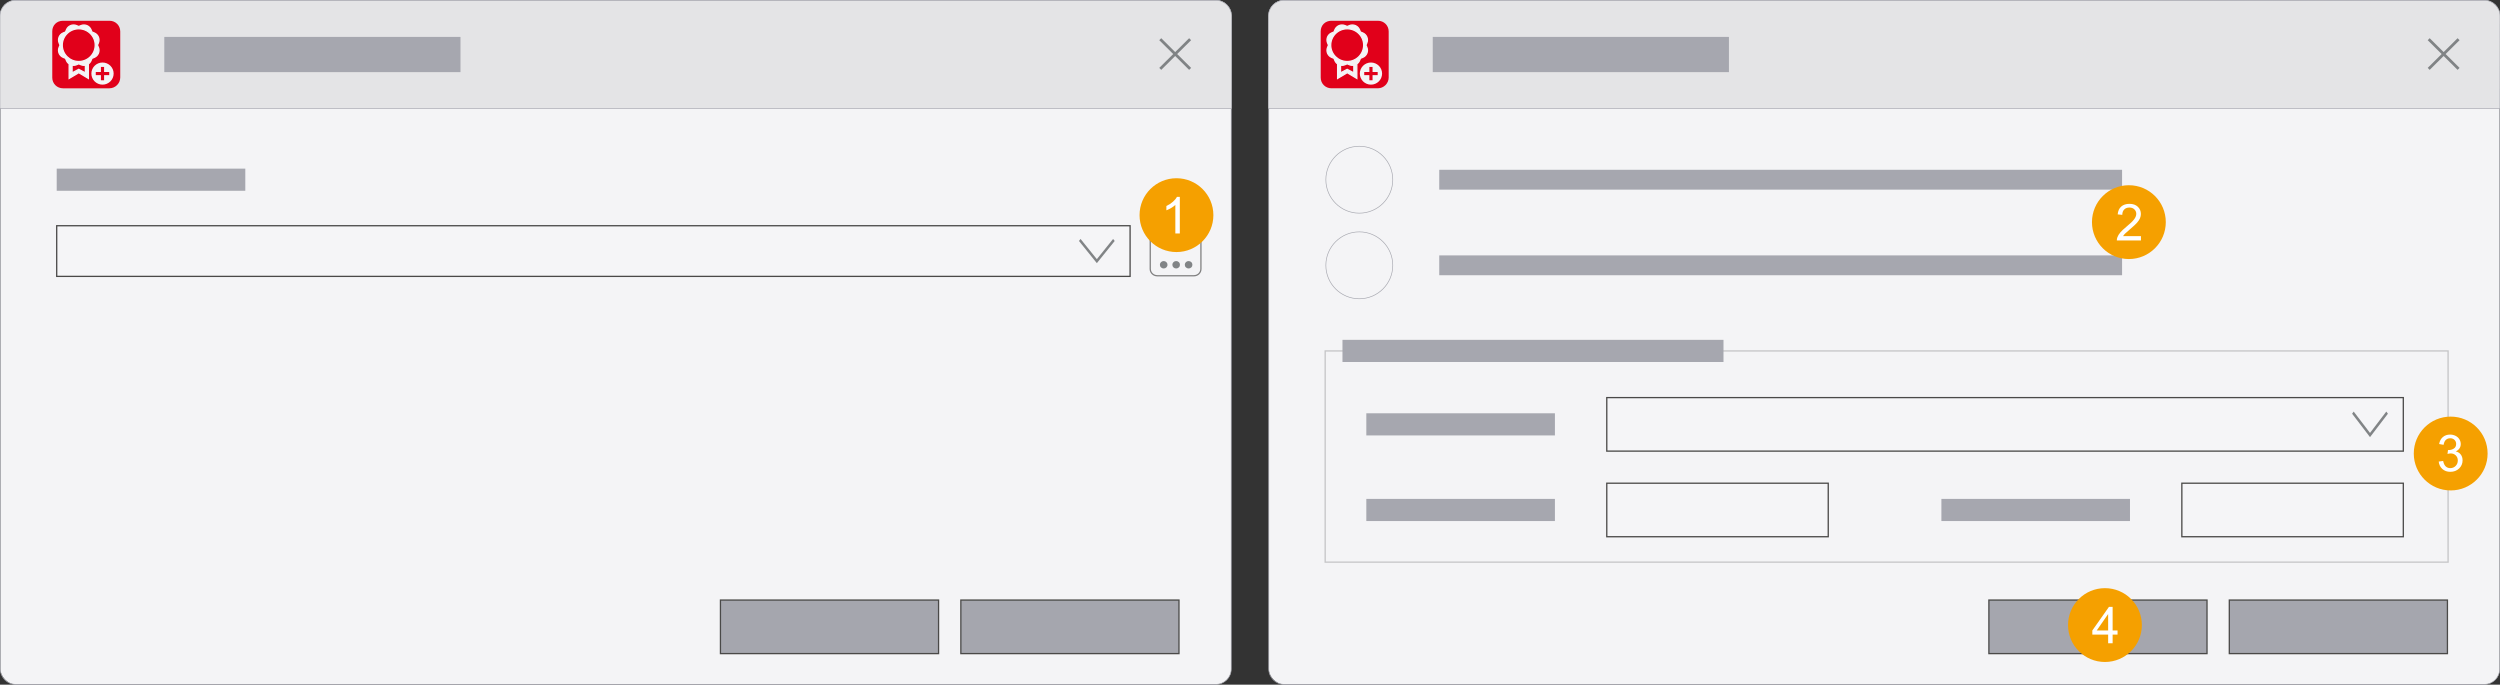 <?xml version="1.0" encoding="UTF-8"?>
<svg xmlns="http://www.w3.org/2000/svg" xmlns:xlink="http://www.w3.org/1999/xlink" viewBox="0 0 1919.99 525.83">
  <rect x="0" y="0" width="1919.99" height="525.83" fill="#333333" stroke="none"/>
  <defs>
    <clipPath id="clippath">
      <rect x="974.16" y="0" width="945.83" height="525.83" style="fill: none;"/>
    </clipPath>
    <clipPath id="clippath-1">
      <rect x="974.16" y="0" width="945.83" height="525.83" style="fill: none;"/>
    </clipPath>
    <clipPath id="clippath-2">
      <rect x="1711.6" y="460.36" width="168.52" height="42.11" style="fill: none;"/>
    </clipPath>
    <clipPath id="clippath-3">
      <rect x="1526.96" y="460.36" width="168.52" height="42.11" style="fill: none;"/>
    </clipPath>
    <clipPath id="clippath-4">
      <rect x="974.16" y="0" width="945.83" height="83.51" style="fill: none;"/>
    </clipPath>
    <clipPath id="clippath-5">
      <polygon points="1853.5 41.5 1876.7 64.55 1899.9 41.5 1876.7 18.45 1853.5 41.5" style="fill: none;"/>
    </clipPath>
    <clipPath id="clippath-6">
      <rect x="1014" y="15.66" width="52.78" height="52.44" style="fill: none;"/>
    </clipPath>
    <clipPath id="clippath-7">
      <rect x="974.16" y="0" width="945.83" height="83.51" style="fill: none;"/>
    </clipPath>
    <clipPath id="clippath-8">
      <rect x="1017.72" y="111.8" width="52.44" height="52.44" style="fill: none;"/>
    </clipPath>
    <clipPath id="clippath-9">
      <rect x="1017.72" y="111.8" width="52.44" height="52.44" style="fill: none;"/>
    </clipPath>
    <clipPath id="clippath-10">
      <rect x="1017.72" y="177.54" width="52.44" height="52.44" style="fill: none;"/>
    </clipPath>
    <clipPath id="clippath-11">
      <rect x="1017.72" y="177.54" width="52.44" height="52.44" style="fill: none;"/>
    </clipPath>
    <clipPath id="clippath-12">
      <rect x="1806.34" y="315.99" width="27.64" height="19.84" style="fill: none;"/>
    </clipPath>
    <clipPath id="clippath-13">
      <rect y="0" width="945.83" height="525.83" style="fill: none;"/>
    </clipPath>
    <clipPath id="clippath-14">
      <rect y="0" width="945.83" height="525.83" style="fill: none;"/>
    </clipPath>
    <clipPath id="clippath-15">
      <rect x="737.43" y="460.36" width="168.52" height="42.11" style="fill: none;"/>
    </clipPath>
    <clipPath id="clippath-16">
      <rect x="552.8" y="460.36" width="168.52" height="42.11" style="fill: none;"/>
    </clipPath>
    <clipPath id="clippath-17">
      <rect y="0" width="945.83" height="83.51" style="fill: none;"/>
    </clipPath>
    <clipPath id="clippath-18">
      <polygon points="879.34 41.5 902.54 64.55 925.74 41.5 902.54 18.45 879.34 41.5" style="fill: none;"/>
    </clipPath>
    <clipPath id="clippath-19">
      <rect x="39.84" y="15.66" width="52.78" height="52.44" style="fill: none;"/>
    </clipPath>
    <clipPath id="clippath-20">
      <rect y="0" width="945.83" height="83.51" style="fill: none;"/>
    </clipPath>
    <clipPath id="clippath-21">
      <rect x="828.57" y="183.42" width="27.59" height="18.78" style="fill: none;"/>
    </clipPath>
    <clipPath id="clippath-22">
      <rect x="882.87" y="173.36" width="39.93" height="38.9" style="fill: none;"/>
    </clipPath>
    <clipPath id="clippath-23">
      <rect x="882.87" y="173.36" width="39.93" height="38.9" style="fill: none;"/>
    </clipPath>
    <clipPath id="clippath-24">
      <rect x="890.64" y="200.35" width="25.26" height="5.97" style="fill: none;"/>
    </clipPath>
    <clipPath id="clippath-25">
      <rect x="874.89" y="136.6" width="57.26" height="57.26" style="fill: none;"/>
    </clipPath>
    <clipPath id="clippath-26">
      <rect x="875.17" y="136.88" width="56.69" height="56.69" style="fill: none;"/>
    </clipPath>
    <clipPath id="clippath-27">
      <rect x="874.89" y="136.6" width="57.26" height="57.26" style="fill: none;"/>
    </clipPath>
    <clipPath id="clippath-28">
      <rect x="1606.34" y="141.97" width="57.26" height="57.26" style="fill: none;"/>
    </clipPath>
    <clipPath id="clippath-29">
      <rect x="1606.63" y="142.25" width="56.69" height="56.69" style="fill: none;"/>
    </clipPath>
    <clipPath id="clippath-30">
      <rect x="1606.34" y="141.97" width="57.26" height="57.26" style="fill: none;"/>
    </clipPath>
    <clipPath id="clippath-31">
      <rect x="1853.49" y="319.67" width="57.26" height="57.26" style="fill: none;"/>
    </clipPath>
    <clipPath id="clippath-32">
      <rect x="1853.77" y="319.96" width="56.69" height="56.69" style="fill: none;"/>
    </clipPath>
    <clipPath id="clippath-33">
      <rect x="1587.96" y="451.42" width="57.26" height="57.26" style="fill: none;"/>
    </clipPath>
    <clipPath id="clippath-34">
      <rect x="1588.24" y="451.7" width="56.69" height="56.69" style="fill: none;"/>
    </clipPath>
  </defs>
  <g id="Hintergrund">
    <g id="Liz_dialogue_flach">
      <g style="clip-path: url(#clippath);">
        <g style="clip-path: url(#clippath-1);">
          <rect x="974.41" y=".25" width="945.33" height="525.33" rx="11.75" ry="11.75" style="fill: #f4f4f6;"/>
          <path d="M1907.99.5c6.34,0,11.5,5.16,11.5,11.5v501.83c0,6.34-5.16,11.5-11.5,11.5h-921.83c-6.34,0-11.5-5.16-11.5-11.5V12c0-6.34,5.16-11.5,11.5-11.5h921.83ZM1907.99,0h-921.83c-6.6,0-12,5.4-12,12v501.83c0,6.6,5.4,12,12,12h921.83c6.6,0,12-5.4,12-12V12C1919.99,5.4,1914.59,0,1907.99,0" style="fill: #a6a7af;"/>
        </g>
        <g style="clip-path: url(#clippath-2);">
          <rect x="1712.1" y="460.86" width="167.52" height="41.11" style="fill: #a5a6ae;"/>
          <rect x="1712.1" y="460.86" width="167.52" height="41.11" style="fill: none; stroke: #4a4948; stroke-miterlimit: 10;"/>
        </g>
        <g style="clip-path: url(#clippath-3);">
          <rect x="1527.46" y="460.86" width="167.52" height="41.11" style="fill: #a5a6ae;"/>
          <rect x="1527.46" y="460.86" width="167.52" height="41.11" style="fill: none; stroke: #4a4948; stroke-miterlimit: 10;"/>
        </g>
        <g style="clip-path: url(#clippath-4);">
          <path d="M1919.95,68.1v15.16l.04-71.01c0-6.6-5.4-12-12-12h-921.83c-6.6,0-12,5.4-12,12l-.04,71.01h945.83" style="fill: #e4e4e6;"/>
          <path d="M1919.95,68.1v15.16l.04-71.01c0-6.6-5.4-12-12-12h-921.83c-6.6,0-12,5.4-12,12l-.04,71.01h945.83" style="fill: none; stroke: #a6a7af; stroke-linecap: round; stroke-linejoin: bevel; stroke-width: .5px;"/>
        </g>
        <g style="clip-path: url(#clippath-5);">
          <polygon points="1888.94 52.14 1878.22 41.5 1888.94 30.86 1887.41 29.34 1876.7 39.99 1865.99 29.34 1864.46 30.86 1875.18 41.5 1864.46 52.14 1865.99 53.66 1876.7 43.01 1887.41 53.66 1888.94 52.14" style="fill: #808385;"/>
        </g>
        <g style="clip-path: url(#clippath-6);">
          <path d="M1014.29,41.82c0-5.91,0-11.83,0-17.74,0-4.67,3.48-8.13,8.18-8.13,11.94,0,23.88,0,35.82,0,4.57,0,8.21,3.62,8.21,8.17,0,11.79,0,23.59,0,35.38,0,4.57-3.77,8.31-8.36,8.31-11.87,0-23.74,0-35.61,0-4.58,0-8.23-3.6-8.23-8.15,0-5.95,0-11.9,0-17.85" style="fill: #e1001a;"/>
          <path d="M1049,34.68l.73-1.75c1.24-2.97-.19-6.41-3.18-7.64l-1.75-.72-.73-1.75c-1.24-2.97-4.69-4.4-7.67-3.17l-1.75.72-1.75-.72c-2.99-1.23-6.44.2-7.67,3.17l-.73,1.75-1.75.72c-2.98,1.23-4.42,4.67-3.18,7.64l.73,1.75-.73,1.74c-1.24,2.97.19,6.41,3.18,7.64l1.75.72.73,1.75c.44,1.07,1.18,1.94,2.08,2.56h-.02v11.12l7.37-4.41,7.37,4.41v-11.12h-.02c.9-.62,1.63-1.49,2.08-2.56l.73-1.75,1.75-.72c2.98-1.23,4.42-4.67,3.18-7.64l-.73-1.74ZM1039.76,55.98l-5.12-2.72-5.12,2.72v-5.94c1.1.22,2.26.13,3.37-.33l1.44-.6h.03s.28-.13.28-.13l.28.12h.03s1.44.61,1.44.61c1.1.46,2.27.55,3.37.33v5.94ZM1034.64,47.26c-7,0-12.67-5.63-12.67-12.58s5.67-12.58,12.67-12.58,12.66,5.63,12.66,12.58-5.67,12.58-12.66,12.58" style="fill: #f4f4f6;"/>
          <path d="M1049,34.68l.73-1.75c1.24-2.97-.19-6.41-3.18-7.64l-1.75-.72-.73-1.75c-1.24-2.97-4.69-4.4-7.67-3.17l-1.75.72-1.75-.72c-2.99-1.23-6.44.2-7.67,3.17l-.73,1.75-1.75.72c-2.99,1.23-4.42,4.67-3.18,7.64l.73,1.75-.73,1.74c-1.24,2.97.19,6.41,3.18,7.64l1.75.72.73,1.75c.44,1.07,1.18,1.94,2.08,2.56h-.02v11.12l7.37-4.41,7.37,4.41v-11.12h-.02c.9-.62,1.63-1.49,2.08-2.56l.73-1.75,1.75-.72c2.99-1.23,4.42-4.67,3.18-7.64l-.73-1.74ZM1039.76,55.98l-5.13-2.72-5.12,2.72v-5.94c1.1.22,2.26.13,3.37-.33l1.44-.6h.03s.28-.13.28-.13l.28.12h.03s1.44.61,1.44.61c1.11.46,2.27.55,3.37.33v5.94ZM1034.64,47.26c-7,0-12.67-5.63-12.67-12.59s5.67-12.58,12.67-12.58,12.66,5.63,12.66,12.58-5.67,12.59-12.66,12.59Z" style="fill: none; stroke: #f4f4f6; stroke-miterlimit: 10; stroke-width: 1px;"/>
          <path d="M1052.89,48.01c-4.72,0-8.55,3.8-8.55,8.5s3.83,8.5,8.55,8.5,8.55-3.8,8.55-8.5-3.83-8.5-8.55-8.5M1058.06,57.72h-3.95v3.93h-2.43v-3.93h-3.95v-2.41h3.95v-3.93h2.43v3.93h3.95v2.41Z" style="fill: #f4f4f6;"/>
        </g>
        <g style="clip-path: url(#clippath-7);">
          <rect x="1100.35" y="28.35" width="227.47" height="27.05" style="fill: #a6a7af;"/>
        </g>
      </g>
    </g>
    <rect x="1105.34" y="130.4" width="524.41" height="15.24" style="fill: #a6a7af;"/>
    <g id="button_radio">
      <g style="clip-path: url(#clippath-8);">
        <g style="clip-path: url(#clippath-9);">
          <path d="M1043.94,163.7c-14.16,0-25.69-11.52-25.69-25.69s11.52-25.69,25.69-25.69,25.69,11.52,25.69,25.69-11.52,25.69-25.69,25.69" style="fill: #f4f4f6;"/>
          <path d="M1043.94,112.58c14.03,0,25.44,11.41,25.44,25.44s-11.41,25.44-25.44,25.44-25.44-11.41-25.44-25.44,11.41-25.44,25.44-25.44M1043.94,112.08c-14.32,0-25.94,11.61-25.94,25.94s11.61,25.94,25.94,25.94,25.94-11.61,25.94-25.94-11.61-25.94-25.94-25.94" style="fill: #a6a7af;"/>
        </g>
      </g>
    </g>
    <rect x="1105.34" y="196.14" width="524.41" height="15.24" style="fill: #a6a7af;"/>
    <g id="button_radio-2" data-name="button_radio">
      <g style="clip-path: url(#clippath-10);">
        <g style="clip-path: url(#clippath-11);">
          <path d="M1043.94,229.45c-14.16,0-25.69-11.52-25.69-25.69s11.52-25.69,25.69-25.69,25.69,11.52,25.69,25.69-11.52,25.69-25.69,25.69" style="fill: #f4f4f6;"/>
          <path d="M1043.94,178.32c14.03,0,25.44,11.41,25.44,25.44s-11.41,25.44-25.44,25.44-25.44-11.41-25.44-25.44,11.41-25.44,25.44-25.44M1043.94,177.82c-14.32,0-25.94,11.61-25.94,25.94s11.61,25.94,25.94,25.94,25.94-11.61,25.94-25.94-11.61-25.94-25.94-25.94" style="fill: #a6a7af;"/>
        </g>
      </g>
    </g>
    <rect x="1017.72" y="269.51" width="862.4" height="162.21" style="fill: none; stroke: #c5c5c7; stroke-miterlimit: 10;"/>
    <rect x="1031.01" y="261" width="292.63" height="17.01" style="fill: #a6a7af;"/>
    <rect x="1234" y="305.35" width="611.73" height="41.11" style="fill: #f5f5f7; stroke: #4a4948; stroke-miterlimit: 10;"/>
    <rect x="1049.33" y="317.4" width="144.84" height="17.01" style="fill: #a6a7af;"/>
    <rect x="1049.33" y="383.15" width="144.84" height="17.01" style="fill: #a6a7af;"/>
    <g id="Chevron_single_oslo">
      <g style="clip-path: url(#clippath-12);">
        <polygon points="1820.16 332.49 1807.63 316.09 1806.41 317.73 1820.16 335.72 1833.91 317.73 1832.66 316.09 1820.16 332.49" style="fill: #818486;"/>
      </g>
    </g>
    <rect x="1234" y="371.1" width="170.08" height="41.11" style="fill: #f5f5f7; stroke: #4a4948; stroke-miterlimit: 10;"/>
    <rect x="1490.98" y="383.15" width="144.84" height="17.01" style="fill: #a6a7af;"/>
    <rect x="1675.65" y="371.1" width="170.08" height="41.11" style="fill: #f5f5f7; stroke: #4a4948; stroke-miterlimit: 10;"/>
  </g>
  <g id="Ebene_3" data-name="Ebene 3">
    <g id="Liz_dialogue_flach-2" data-name="Liz_dialogue_flach">
      <g style="clip-path: url(#clippath-13);">
        <g style="clip-path: url(#clippath-14);">
          <rect x=".25" y=".25" width="945.33" height="525.33" rx="11.75" ry="11.75" style="fill: #f4f4f6;"/>
          <path d="M933.83.5c6.34,0,11.5,5.16,11.5,11.5v501.83c0,6.34-5.16,11.5-11.5,11.5H12c-6.34,0-11.5-5.16-11.5-11.5V12C.5,5.66,5.66.5,12,.5h921.83ZM933.83,0H12C5.4,0,0,5.4,0,12v501.83c0,6.6,5.4,12,12,12h921.83c6.6,0,12-5.4,12-12V12C945.83,5.4,940.43,0,933.83,0" style="fill: #a6a7af;"/>
        </g>
        <g style="clip-path: url(#clippath-15);">
          <rect x="737.93" y="460.87" width="167.52" height="41.11" style="fill: #a5a6ae;"/>
          <rect x="737.93" y="460.86" width="167.52" height="41.11" style="fill: none; stroke: #4a4948; stroke-miterlimit: 10;"/>
        </g>
        <g style="clip-path: url(#clippath-16);">
          <rect x="553.3" y="460.87" width="167.52" height="41.11" style="fill: #a5a6ae;"/>
          <rect x="553.3" y="460.86" width="167.52" height="41.11" style="fill: none; stroke: #4a4948; stroke-miterlimit: 10;"/>
        </g>
        <g style="clip-path: url(#clippath-17);">
          <path d="M945.79,68.1v15.16l.04-71.01c0-6.6-5.4-12-12-12H12C5.4.25,0,5.65,0,12.25l-.04,71.01h945.83" style="fill: #e4e4e6;"/>
          <path d="M945.79,68.1v15.16l.04-71.01c0-6.6-5.4-12-12-12H12C5.4.25,0,5.65,0,12.25l-.04,71.01h945.83" style="fill: none; stroke: #a6a7af; stroke-linecap: round; stroke-linejoin: bevel; stroke-width: .5px;"/>
        </g>
        <g style="clip-path: url(#clippath-18);">
          <polygon points="914.78 52.14 904.06 41.5 914.77 30.86 913.25 29.34 902.54 39.99 891.83 29.34 890.3 30.86 901.02 41.5 890.3 52.14 891.82 53.66 902.54 43.01 913.25 53.66 914.78 52.14" style="fill: #808385;"/>
        </g>
        <g style="clip-path: url(#clippath-19);">
          <path d="M40.13,41.82c0-5.91,0-11.83,0-17.74,0-4.67,3.48-8.13,8.18-8.13,11.94,0,23.88,0,35.82,0,4.57,0,8.21,3.62,8.21,8.17,0,11.79,0,23.59,0,35.38,0,4.57-3.77,8.31-8.36,8.32-11.87,0-23.74,0-35.61,0-4.58,0-8.23-3.6-8.23-8.15,0-5.95,0-11.9,0-17.85" style="fill: #e1001a;"/>
          <path d="M74.83,34.68l.73-1.75c1.24-2.97-.19-6.41-3.18-7.64l-1.75-.72-.73-1.75c-1.24-2.97-4.69-4.4-7.67-3.17l-1.75.72-1.75-.72c-2.99-1.23-6.44.2-7.67,3.17l-.73,1.75-1.75.72c-2.99,1.23-4.42,4.67-3.18,7.64l.73,1.75-.73,1.74c-1.24,2.97.19,6.41,3.18,7.64l1.75.72.73,1.75c.44,1.07,1.18,1.94,2.08,2.56h-.02v11.12l7.37-4.41,7.37,4.41v-11.12h-.02c.9-.62,1.63-1.49,2.08-2.56l.73-1.75,1.75-.72c2.99-1.23,4.42-4.67,3.18-7.64l-.73-1.74ZM65.6,55.98l-5.12-2.72-5.12,2.72v-5.94c1.1.22,2.26.13,3.37-.33l1.44-.6h.03s.28-.13.28-.13l.28.12h.03s1.44.61,1.44.61c1.1.46,2.27.55,3.37.33v5.94ZM60.48,47.26c-7,0-12.67-5.63-12.67-12.58s5.67-12.58,12.67-12.58,12.66,5.63,12.66,12.58-5.67,12.58-12.66,12.58" style="fill: #f4f4f6;"/>
          <path d="M74.83,34.68l.73-1.75c1.24-2.97-.19-6.41-3.18-7.64l-1.75-.72-.73-1.75c-1.24-2.97-4.69-4.4-7.67-3.17l-1.75.72-1.75-.72c-2.99-1.23-6.44.2-7.67,3.17l-.73,1.75-1.75.72c-2.99,1.23-4.42,4.67-3.18,7.64l.73,1.75-.73,1.74c-1.24,2.97.19,6.41,3.18,7.64l1.75.72.73,1.75c.44,1.07,1.18,1.94,2.08,2.56h-.02v11.12l7.37-4.41,7.37,4.41v-11.12h-.02c.9-.62,1.63-1.49,2.08-2.56l.73-1.75,1.75-.72c2.99-1.23,4.42-4.67,3.18-7.64l-.73-1.74ZM65.6,55.98l-5.13-2.72-5.12,2.72v-5.94c1.1.22,2.26.13,3.37-.33l1.44-.6h.03s.28-.13.28-.13l.28.12h.03s1.44.61,1.44.61c1.11.46,2.27.55,3.37.33v5.94ZM60.48,47.26c-7,0-12.67-5.63-12.67-12.59s5.67-12.58,12.67-12.58,12.66,5.63,12.66,12.58-5.67,12.59-12.66,12.59Z" style="fill: none; stroke: #f4f4f6; stroke-miterlimit: 10; stroke-width: 1px;"/>
          <path d="M78.73,48.01c-4.72,0-8.55,3.8-8.55,8.5s3.83,8.5,8.55,8.5,8.55-3.8,8.55-8.5-3.83-8.5-8.55-8.5M83.89,57.72h-3.95v3.93h-2.43v-3.93h-3.95v-2.41h3.95v-3.93h2.43v3.93h3.95v2.41Z" style="fill: #f4f4f6;"/>
        </g>
        <g style="clip-path: url(#clippath-20);">
          <rect x="126.18" y="28.35" width="227.47" height="27.05" style="fill: #a6a7af;"/>
        </g>
      </g>
    </g>
    <rect x="43.55" y="129.51" width="144.84" height="17.01" style="fill: #a6a7af;"/>
    <rect x="43.55" y="173.36" width="824.35" height="38.9" style="fill: #f5f5f7; stroke: #4a4948; stroke-miterlimit: 10;"/>
    <g id="Chevron_single_oslo-2" data-name="Chevron_single_oslo">
      <g style="clip-path: url(#clippath-21);">
        <polygon points="842.37 199.04 829.86 183.52 828.64 185.07 842.37 202.1 856.09 185.07 854.85 183.52 842.37 199.04" style="fill: #818486;"/>
      </g>
    </g>
    <g id="Button_path">
      <g style="clip-path: url(#clippath-22);">
        <g style="clip-path: url(#clippath-23);">
          <path d="M916.93,211.78h-28.17c-2.97,0-5.38-2.35-5.38-5.24v-27.45c0-2.9,2.41-5.24,5.38-5.24h28.17c2.97,0,5.38,2.35,5.38,5.24v27.45c0,2.9-2.41,5.24-5.38,5.24Z" style="fill: none; stroke: gray; stroke-miterlimit: 10; stroke-width: .99px;"/>
        </g>
        <g style="clip-path: url(#clippath-24);">
          <path d="M895.78,201.32c.57.56.85,1.23.85,2.02s-.29,1.47-.85,2.02c-.57.55-1.26.83-2.07.83s-1.51-.28-2.07-.83c-.57-.55-.85-1.23-.85-2.02s.29-1.47.85-2.02c.57-.55,1.26-.83,2.07-.83s1.5.28,2.07.83M905.35,201.32c-.57-.55-1.26-.83-2.07-.83s-1.5.28-2.07.83c-.57.56-.85,1.23-.85,2.02s.29,1.47.85,2.02c.57.55,1.26.83,2.07.83s1.51-.28,2.07-.83c.57-.55.85-1.23.85-2.02s-.28-1.47-.85-2.02M914.91,201.32c-.57-.55-1.26-.83-2.07-.83s-1.5.28-2.07.83c-.57.56-.85,1.23-.85,2.02s.28,1.47.85,2.02c.57.55,1.26.83,2.07.83s1.51-.28,2.07-.83c.57-.55.85-1.23.85-2.02s-.28-1.47-.85-2.02" style="fill: #818486;"/>
        </g>
      </g>
    </g>
  </g>
  <g id="Ebene_2" data-name="Ebene 2">
    <g id="Num_1">
      <g style="clip-path: url(#clippath-25);">
        <g style="clip-path: url(#clippath-26);">
          <path d="M931.87,165.23c0,15.65-12.69,28.35-28.35,28.35s-28.35-12.69-28.35-28.35,12.69-28.35,28.35-28.35,28.35,12.69,28.35,28.35" style="fill: #f5a000;"/>
        </g>
        <g style="clip-path: url(#clippath-27);">
          <path d="M906.1,179.29h-3.44v-21.91c-.83.79-1.91,1.58-3.26,2.37-1.34.79-2.55,1.38-3.62,1.78v-3.32c1.92-.9,3.6-2,5.04-3.28,1.44-1.29,2.46-2.53,3.06-3.74h2.22v28.11Z" style="fill: #fff;"/>
        </g>
      </g>
    </g>
    <g id="Num_2">
      <g style="clip-path: url(#clippath-28);">
        <g style="clip-path: url(#clippath-29);">
          <path d="M1663.32,170.6c0,15.65-12.69,28.35-28.35,28.35s-28.35-12.69-28.35-28.35,12.69-28.35,28.35-28.35,28.35,12.69,28.35,28.35" style="fill: #f5a000;"/>
        </g>
        <g style="clip-path: url(#clippath-30);">
          <path d="M1644.23,181.35v3.31h-18.51c-.03-.83.11-1.62.4-2.39.47-1.26,1.23-2.5,2.26-3.73,1.04-1.22,2.54-2.64,4.5-4.24,3.04-2.5,5.1-4.47,6.17-5.93,1.07-1.46,1.6-2.83,1.6-4.13,0-1.36-.49-2.51-1.46-3.45-.97-.94-2.24-1.4-3.81-1.4-1.66,0-2.98.5-3.97,1.49-.99.99-1.5,2.37-1.51,4.13l-3.53-.36c.24-2.64,1.15-4.64,2.73-6.03,1.58-1.38,3.7-2.07,6.36-2.07s4.81.74,6.38,2.24c1.57,1.49,2.35,3.34,2.35,5.54,0,1.12-.23,2.22-.69,3.31-.46,1.08-1.22,2.22-2.28,3.42-1.06,1.2-2.83,2.84-5.3,4.93-2.06,1.73-3.39,2.91-3.97,3.52-.59.62-1.07,1.24-1.45,1.86h13.73Z" style="fill: #fff;"/>
        </g>
      </g>
    </g>
    <g id="Num_3">
      <g style="clip-path: url(#clippath-31);">
        <g style="clip-path: url(#clippath-32);">
          <path d="M1910.47,348.3c0,15.65-12.69,28.35-28.35,28.35s-28.35-12.69-28.35-28.35,12.69-28.35,28.35-28.35,28.35,12.69,28.35,28.35" style="fill: #f5a000;"/>
        </g>
        <path d="M1872.89,354.48l3.44-.46c.39,1.95,1.07,3.35,2.01,4.21.95.86,2.1,1.29,3.47,1.29,1.62,0,2.98-.56,4.1-1.68,1.11-1.12,1.67-2.51,1.67-4.16s-.52-2.88-1.55-3.91c-1.03-1.02-2.34-1.54-3.93-1.54-.65,0-1.46.13-2.43.38l.38-3.02c.23.03.41.04.55.04,1.46,0,2.78-.38,3.95-1.15,1.17-.76,1.76-1.94,1.76-3.53,0-1.26-.43-2.3-1.28-3.13-.85-.83-1.96-1.24-3.3-1.24s-2.45.42-3.34,1.26-1.46,2.1-1.72,3.78l-3.44-.61c.42-2.3,1.38-4.09,2.87-5.36,1.49-1.27,3.34-1.9,5.56-1.9,1.53,0,2.93.33,4.22.98s2.27,1.55,2.95,2.68c.68,1.13,1.02,2.34,1.02,3.61s-.32,2.31-.97,3.3-1.61,1.78-2.88,2.37c1.65.38,2.94,1.17,3.86,2.38.92,1.2,1.38,2.71,1.38,4.52,0,2.44-.89,4.52-2.67,6.22-1.78,1.7-4.04,2.55-6.76,2.55-2.46,0-4.5-.73-6.12-2.2-1.62-1.46-2.55-3.36-2.78-5.69Z" style="fill: #fff;"/>
      </g>
    </g>
    <g id="Num_4">
      <g style="clip-path: url(#clippath-33);">
        <g style="clip-path: url(#clippath-34);">
          <path d="M1644.94,480.05c0,15.65-12.69,28.35-28.35,28.35s-28.35-12.69-28.35-28.35,12.69-28.35,28.35-28.35,28.35,12.69,28.35,28.35" style="fill: #f5a000;"/>
        </g>
        <path d="M1619.05,494.05v-6.7h-12.15v-3.15l12.78-18.14h2.81v18.14h3.78v3.15h-3.78v6.7h-3.44ZM1619.05,484.19v-12.62l-8.77,12.62h8.77Z" style="fill: #fff;"/>
      </g>
    </g>
  </g>
</svg>
